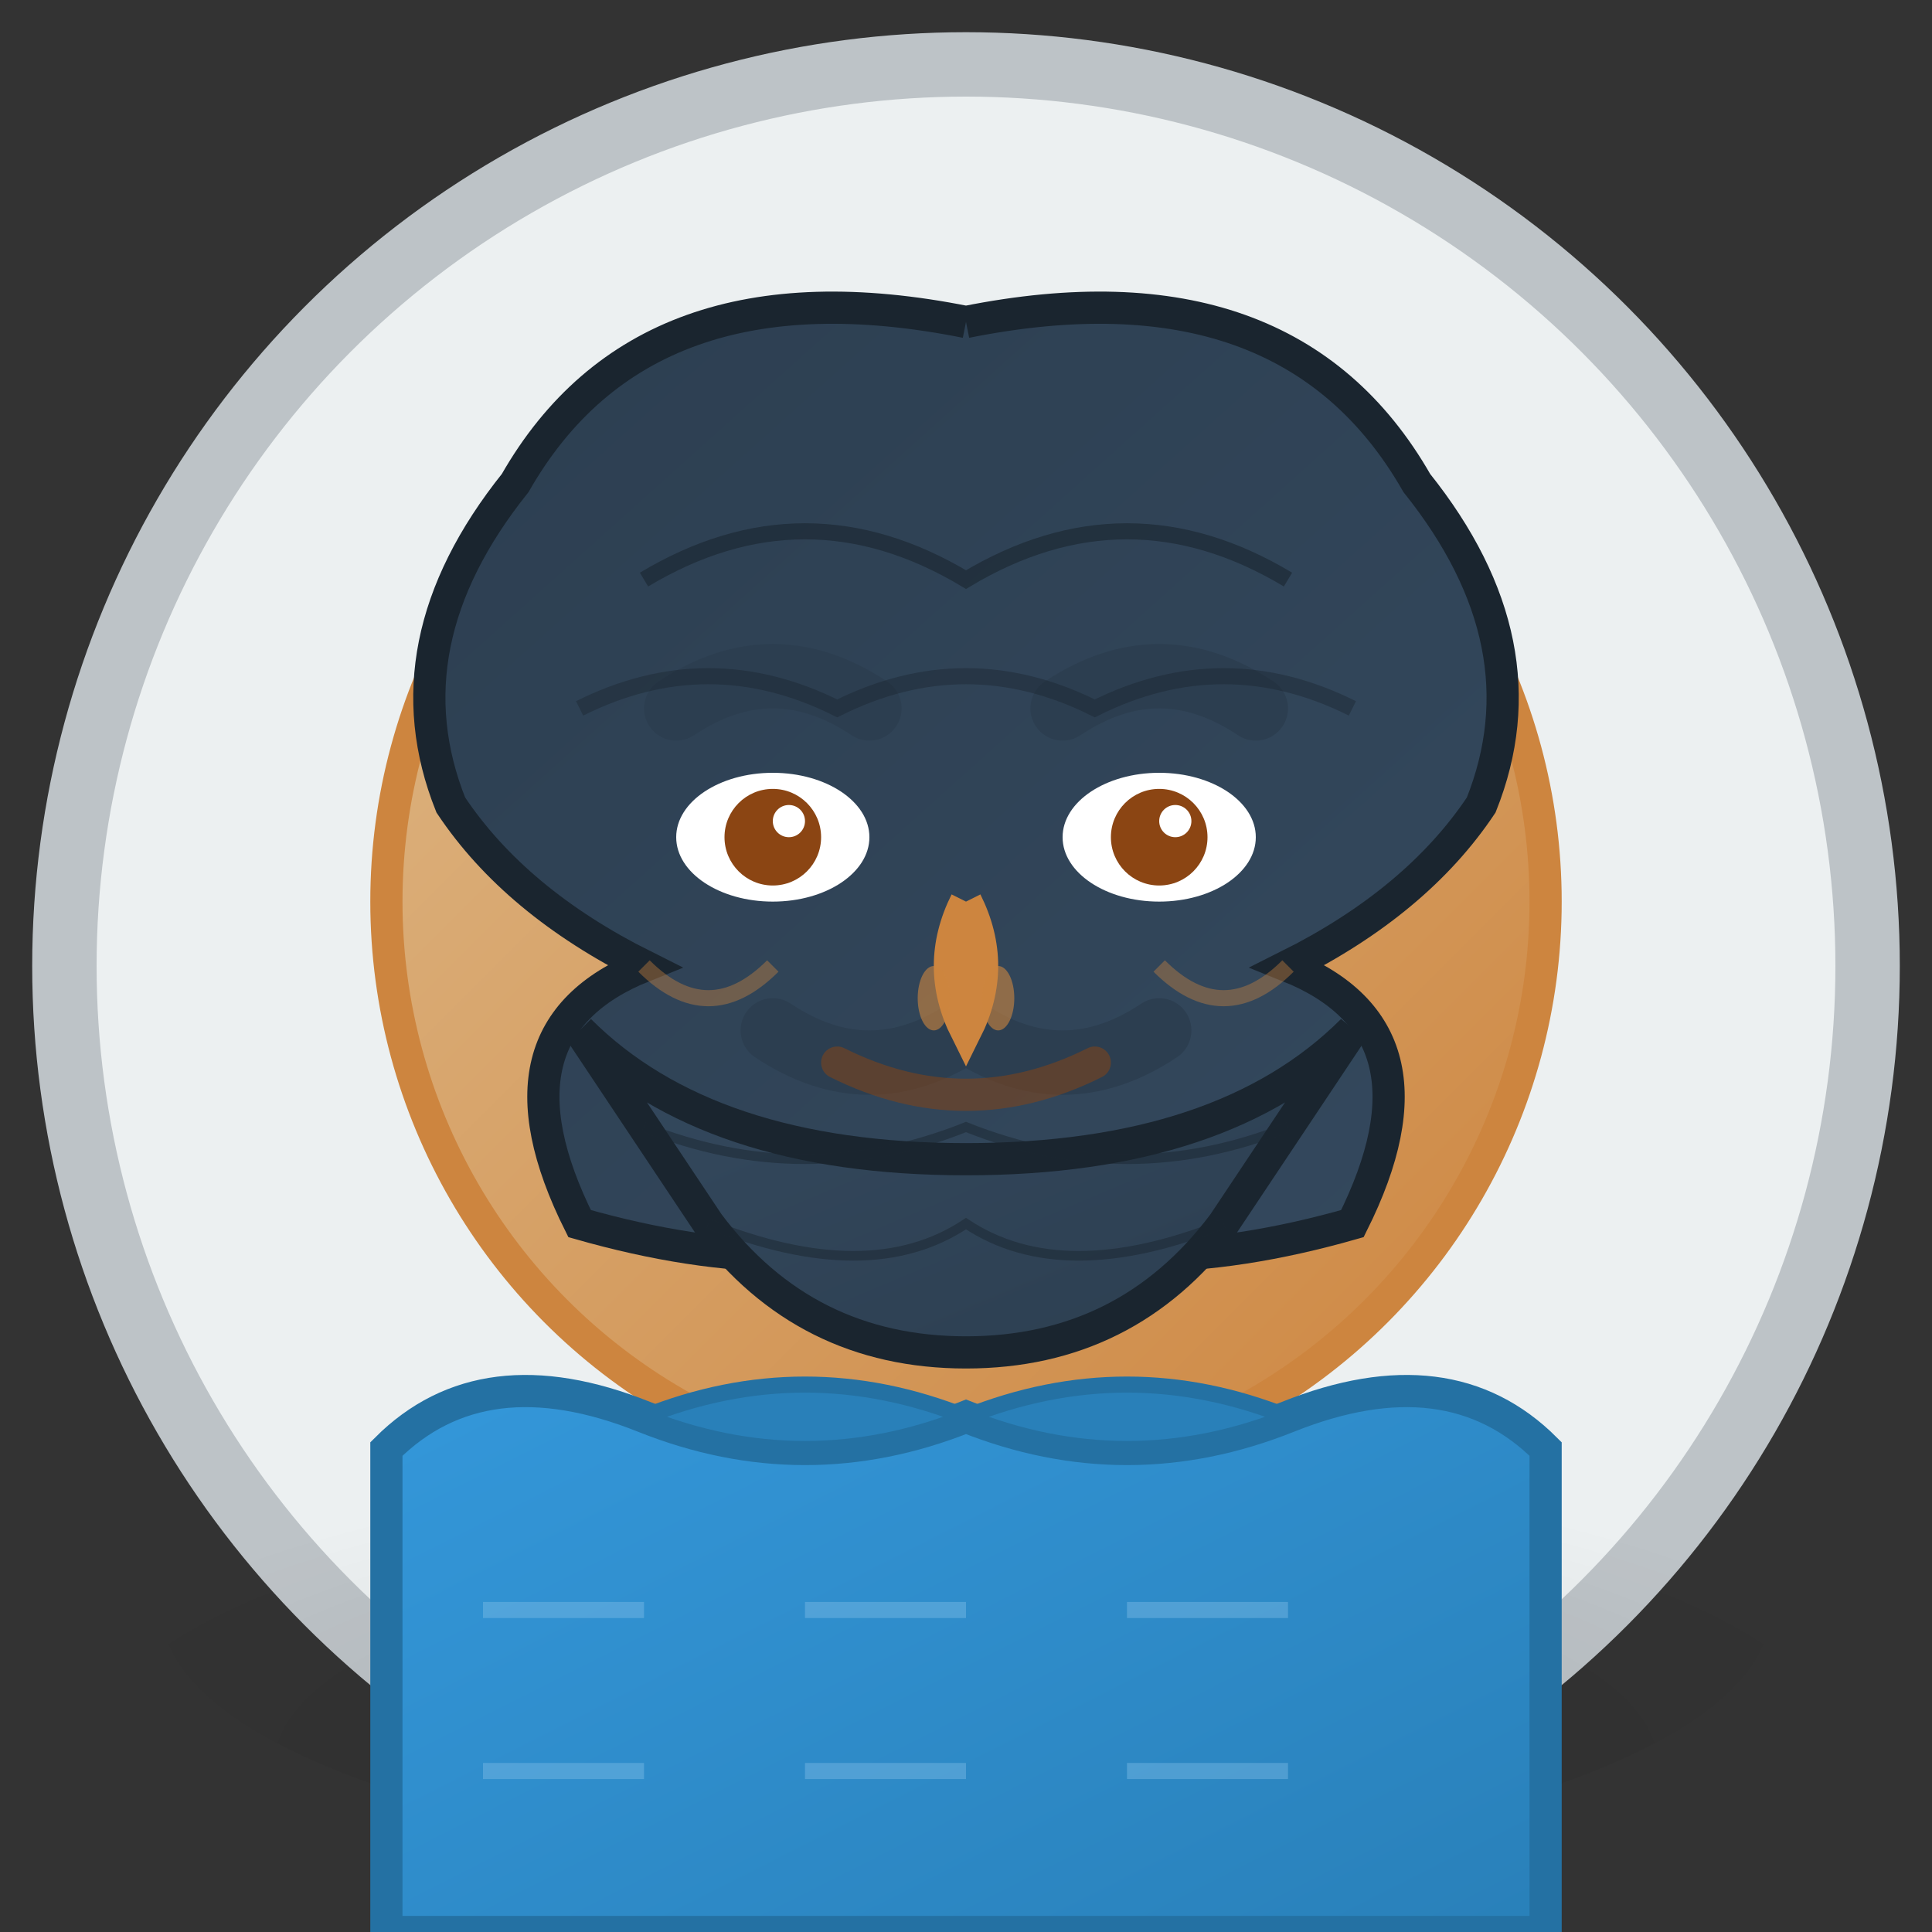 <svg width="60" height="60" viewBox="0 0 60 60" fill="none" xmlns="http://www.w3.org/2000/svg">
  <rect x="0" y="0" width="60" height="60" fill="#333333" stroke="none"/>
  <defs>
    <linearGradient id="skinGradient2" x1="0%" y1="0%" x2="100%" y2="100%">
      <stop offset="0%" style="stop-color:#deb887;stop-opacity:1" />
      <stop offset="100%" style="stop-color:#cd853f;stop-opacity:1" />
    </linearGradient>
    <linearGradient id="hairGradient2" x1="0%" y1="0%" x2="100%" y2="100%">
      <stop offset="0%" style="stop-color:#2c3e50;stop-opacity:1" />
      <stop offset="100%" style="stop-color:#34495e;stop-opacity:1" />
    </linearGradient>
    <linearGradient id="clothingGradient2" x1="0%" y1="0%" x2="100%" y2="100%">
      <stop offset="0%" style="stop-color:#3498db;stop-opacity:1" />
      <stop offset="100%" style="stop-color:#2980b9;stop-opacity:1" />
    </linearGradient>
    <linearGradient id="beardGradient" x1="0%" y1="0%" x2="100%" y2="100%">
      <stop offset="0%" style="stop-color:#34495e;stop-opacity:1" />
      <stop offset="100%" style="stop-color:#2c3e50;stop-opacity:1" />
    </linearGradient>
    <radialGradient id="avatarShadow2" cx="50%" cy="80%" r="60%">
      <stop offset="0%" style="stop-color:#000000;stop-opacity:0.1" />
      <stop offset="100%" style="stop-color:#000000;stop-opacity:0" />
    </radialGradient>
  </defs>
  
  <!-- Background circle -->
  <circle cx="30" cy="30" r="28" fill="#ecf0f1" stroke="#bdc3c7" stroke-width="2"/>
  
  <!-- Shadow -->
  <ellipse cx="30" cy="50" rx="25" ry="8" fill="url(#avatarShadow2)"/>
  
  <!-- Face -->
  <circle cx="30" cy="28" r="18" fill="url(#skinGradient2)" stroke="#cd853f" stroke-width="1"/>
  
  <!-- Hair -->
  <path d="M30,10 Q20,8 16,15 Q12,20 14,25 Q16,28 20,30 Q15,32 18,38 Q25,40 30,38 Q35,40 42,38 Q45,32 40,30 Q44,28 46,25 Q48,20 44,15 Q40,8 30,10" fill="url(#hairGradient2)" stroke="#1a252f" stroke-width="1"/>
  
  <!-- Beard -->
  <path d="M18,32 Q20,35 22,38 Q25,42 30,42 Q35,42 38,38 Q40,35 42,32 Q38,36 30,36 Q22,36 18,32" fill="url(#beardGradient)" stroke="#1a252f" stroke-width="1"/>
  
  <!-- Mustache -->
  <path d="M24,32 Q27,34 30,32 Q33,34 36,32" stroke="#2c3e50" stroke-width="2" fill="none" stroke-linecap="round"/>
  
  <!-- Eyes -->
  <ellipse cx="24" cy="26" rx="3" ry="2" fill="#ffffff"/>
  <ellipse cx="36" cy="26" rx="3" ry="2" fill="#ffffff"/>
  <circle cx="24" cy="26" r="1.5" fill="#8b4513"/>
  <circle cx="36" cy="26" r="1.5" fill="#8b4513"/>
  <circle cx="24.5" cy="25.5" r="0.5" fill="#ffffff"/>
  <circle cx="36.5" cy="25.5" r="0.5" fill="#ffffff"/>
  
  <!-- Eyebrows -->
  <path d="M21,22 Q24,20 27,22" stroke="#2c3e50" stroke-width="2" fill="none" stroke-linecap="round"/>
  <path d="M33,22 Q36,20 39,22" stroke="#2c3e50" stroke-width="2" fill="none" stroke-linecap="round"/>
  
  <!-- Nose -->
  <path d="M30,28 Q29,30 30,32 Q31,30 30,28" stroke="#cd853f" stroke-width="1" fill="none"/>
  <ellipse cx="29" cy="31" rx="0.5" ry="1" fill="#cd853f" opacity="0.6"/>
  <ellipse cx="31" cy="31" rx="0.5" ry="1" fill="#cd853f" opacity="0.6"/>
  
  <!-- Mouth (behind mustache) -->
  <path d="M26,33 Q30,35 34,33" stroke="#8b4513" stroke-width="1" fill="none" stroke-linecap="round" opacity="0.5"/>
  
  <!-- Clothing -->
  <path d="M12,45 Q15,42 20,44 Q25,46 30,44 Q35,46 40,44 Q45,42 48,45 L48,60 L12,60 Z" fill="url(#clothingGradient2)" stroke="#2471a3" stroke-width="1"/>
  
  <!-- Collar -->
  <path d="M20,44 Q25,42 30,44 Q35,42 40,44 Q35,46 30,44 Q25,46 20,44" fill="#2980b9" stroke="#2471a3" stroke-width="0.5"/>
  
  <!-- Shirt pattern -->
  <g stroke="#85c1e9" stroke-width="0.5" opacity="0.4">
    <path d="M15,50 L20,50 M25,50 L30,50 M35,50 L40,50"/>
    <path d="M15,55 L20,55 M25,55 L30,55 M35,55 L40,55"/>
  </g>
  
  <!-- Hair texture -->
  <path d="M20,18 Q25,15 30,18 Q35,15 40,18" stroke="#1a252f" stroke-width="0.5" fill="none" opacity="0.6"/>
  <path d="M18,22 Q22,20 26,22 Q30,20 34,22 Q38,20 42,22" stroke="#1a252f" stroke-width="0.5" fill="none" opacity="0.4"/>
  
  <!-- Beard texture -->
  <g stroke="#1a252f" stroke-width="0.3" opacity="0.5">
    <path d="M20,35 Q25,37 30,35 Q35,37 40,35"/>
    <path d="M22,38 Q27,40 30,38 Q33,40 38,38"/>
  </g>
  
  <!-- Slight smile lines -->
  <path d="M20,30 Q22,32 24,30" stroke="#cd853f" stroke-width="0.5" fill="none" opacity="0.4"/>
  <path d="M36,30 Q38,32 40,30" stroke="#cd853f" stroke-width="0.5" fill="none" opacity="0.4"/>
</svg>
